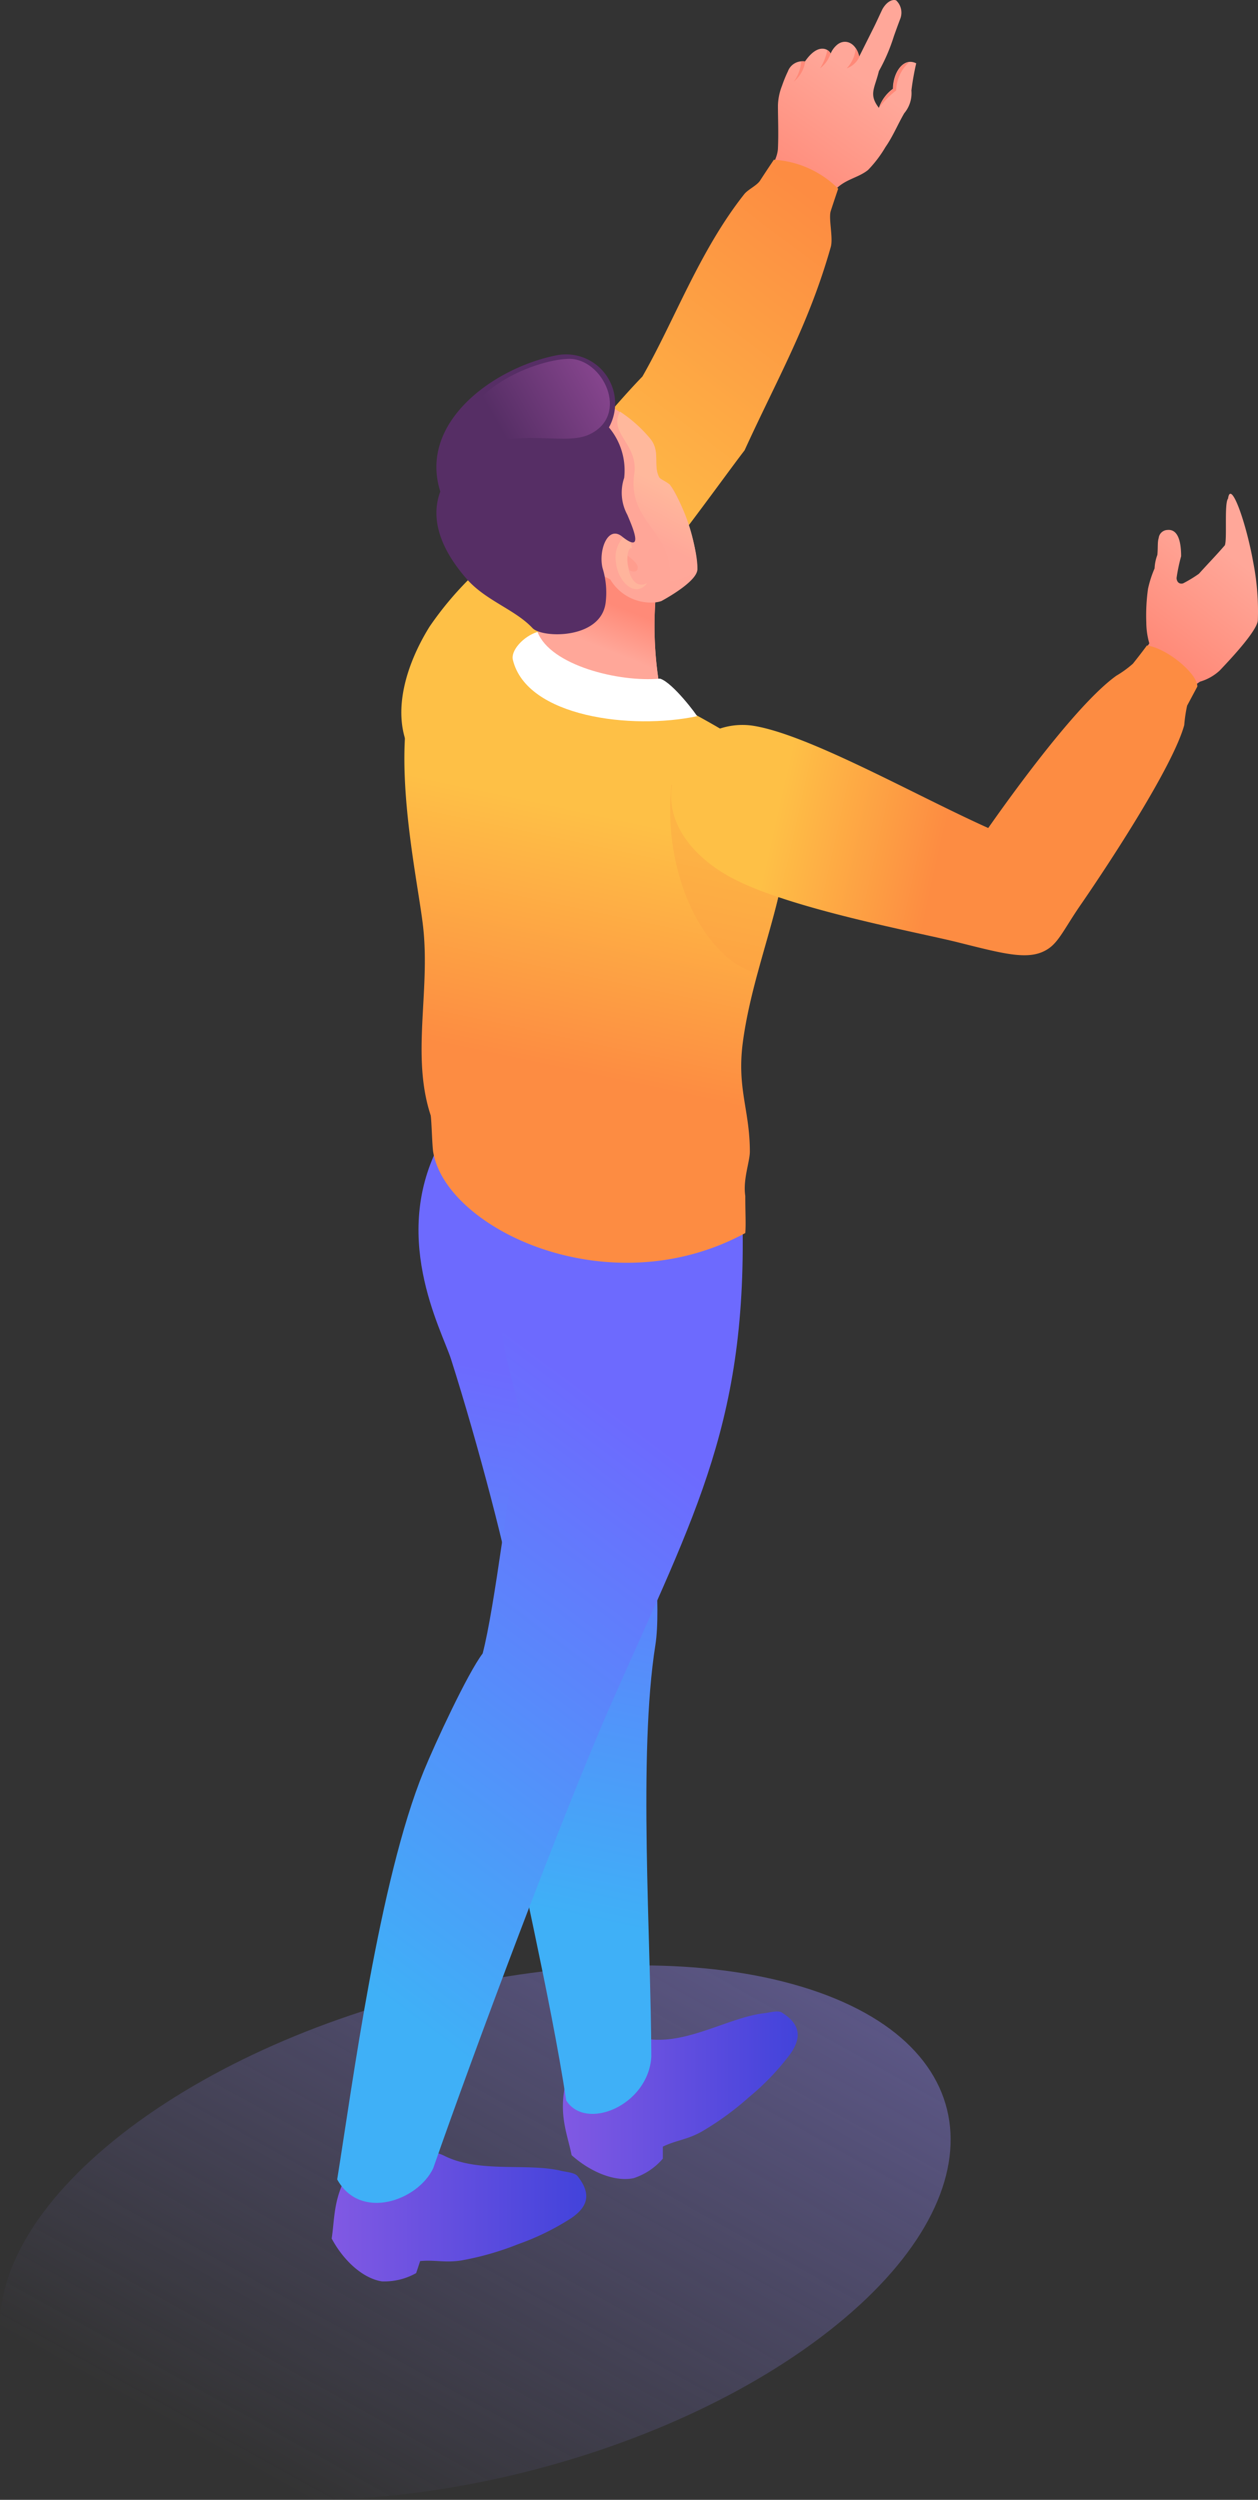 <?xml version="1.0" encoding="UTF-8" standalone="no"?>
<svg xmlns:xlink="http://www.w3.org/1999/xlink" xmlns="http://www.w3.org/2000/svg" xmlns:svg="http://www.w3.org/2000/svg" viewBox="0 0 104.807 208.175" version="1.1" id="svg1495" width="104.807" height="208.175">
  <rect x="0" y="0" width="104.807" height="208.175" fill="#333333" stroke="none"/>
  <g id="g2538" transform="translate(-174.578,-198.377)">
    <path class="cls-42" d="m 185.4,375.58 c -15,11.31 -14.34,24.38 1.56,29.19 15.9,4.81 41,-0.45 56,-11.76 15,-11.31 14.33,-24.37 -1.57,-29.18 -15.9,-4.81 -40.95,0.45 -55.99,11.75 z" id="path760" style="isolation:isolate;fill:url(#linear-gradient-3)"></path>
    <path class="cls-328" d="m 248.1,199.13 c -0.27,0.56 -0.52,1.13 -0.8,1.68 l -1.14,2.28 c -0.24,-1.11 -1.13,-1.54 -1.82,-1 a 1.94,1.94 0 0 0 -0.56,0.75 c -0.11,-0.31 -1,-1 -2.14,0.66 a 1.28,1.28 0 0 0 -1.42,0.82 11.1,11.1 0 0 0 -0.49,1.2 4.85,4.85 0 0 0 -0.34,1.62 c 0,1.1 0.06,2.29 0,3.61 -0.06,1.32 -1.65,3.23 -2.53,4.27 l 5.3,1.68 a 32.34,32.34 0 0 1 2.06,-2.58 c 0.83,-0.84 1.88,-0.94 2.68,-1.59 a 10,10 0 0 0 1.45,-1.91 c 0.62,-0.89 1,-1.84 1.56,-2.81 a 2.59,2.59 0 0 0 0.6,-1.9 22,22 0 0 1 0.4,-2.26 c -1.09,-0.54 -1.94,0.81 -1.94,2.12 a 3.26,3.26 0 0 0 -1.17,1.59 c -0.87,-1.13 -0.35,-1.61 0,-3.06 a 15.2,15.2 0 0 0 1.25,-2.91 c 0.16,-0.45 0.33,-0.92 0.52,-1.42 a 1.41,1.41 0 0 0 -0.32,-1.55 c -0.18,-0.11 -0.71,-0.05 -1.15,0.71 z" id="path1408" style="isolation:isolate;fill:url(#linearGradient1645)"></path>
    <path class="cls-329" d="m 250.31,203.56 c -0.78,0.11 -1.32,1.18 -1.32,2.23 a 3.12,3.12 0 0 0 -1.14,1.51 7.55,7.55 0 0 1 1.39,-1.39 3.3,3.3 0 0 1 1.07,-2.35 z m -4.05,-0.66 -0.1,0.19 a 2,2 0 0 0 -0.29,-0.7 2.8,2.8 0 0 1 -0.75,1.68 1.87,1.87 0 0 0 1.14,-1.17 z m -2.48,-0.06 a 0.68,0.68 0 0 0 -0.28,-0.28 4.42,4.42 0 0 1 -0.6,1.51 2.63,2.63 0 0 0 0.88,-1.23 z m -2.11,0.65 v 0 a 1.93,1.93 0 0 0 -0.34,0 3.3,3.3 0 0 1 -0.62,1.69 2.75,2.75 0 0 0 0.96,-1.69 z" id="path1410" style="isolation:isolate"></path>
    <path class="cls-330" d="m 228.1,229.73 c 2.66,-4.64 4.75,-10.46 8.48,-15.18 0.31,-0.39 1,-0.69 1.3,-1.1 q 0.59,-0.91 1.17,-1.77 a 8.29,8.29 0 0 1 5.36,2.41 c -0.21,0.62 -0.42,1.24 -0.62,1.86 -0.2,0.62 0.22,2.25 0,3 -1.83,6.45 -4.47,11 -7.18,16.93 -3.69,4.76 -23.85,33.91 -28,24.76 -1.36,-3 -0.23,-6.88 1.75,-10.07 a 27.64,27.64 0 0 1 3.75,-4.41 c 2.67,-2.83 9.94,-12.25 13.99,-16.43 z" id="path1412" style="isolation:isolate;fill:url(#linearGradient1647)"></path>
    <path class="cls-331" d="m 223.72,371.3 c 0.71,-0.28 2.28,-3.4 5,-3.1 3.22,0.37 6.69,-1.85 9.52,-2.17 0.51,-0.06 1.14,-0.26 1.47,-0.06 1.46,0.9 1.74,2 0.71,3.45 A 20.64,20.64 0 0 1 237,373 a 24.3,24.3 0 0 1 -4,2.91 c -1.22,0.67 -2.09,0.69 -3.2,1.23 v 1 a 5.39,5.39 0 0 1 -2.45,1.63 c -1.61,0.32 -3.63,-0.56 -5.15,-1.92 -0.33,-1.69 -1.1,-3.33 -0.51,-5.93 z" id="path1414" style="isolation:isolate;fill:url(#linear-gradient-176)"></path>
    <path class="cls-332" d="m 226.06,300.36 c 0.62,6.91 4.08,29 3.12,35 -1.45,9.12 -0.36,24.62 -0.34,34.29 -0.24,4.06 -5.47,6.23 -7.09,3.64 -1.31,-8.64 -4.21,-20.74 -5,-25.55 -0.84,-5.37 -0.56,-11.9 0.8,-15.44 -0.56,-3.86 -3.19,-13.82 -5.39,-20.72 -0.79,-2.49 -5.29,-10.53 -0.64,-18.53 z" id="path1416" style="isolation:isolate;fill:url(#linear-gradient-177)"></path>
    <path class="cls-333" d="m 205.9,379.11 c 0.75,0 3.3,-2.41 5.71,-1.2 2.9,1.45 6.92,0.57 9.7,1.24 0.49,0.11 1.15,0.15 1.39,0.45 1.06,1.35 1,2.44 -0.51,3.48 a 21.11,21.11 0 0 1 -4.44,2.18 24.32,24.32 0 0 1 -4.75,1.36 c -1.37,0.21 -2.19,-0.07 -3.42,0.05 l -0.33,1 a 5.4,5.4 0 0 1 -2.86,0.69 c -1.62,-0.26 -3.22,-1.77 -4.18,-3.57 0.27,-1.71 0.11,-3.51 1.56,-5.74 z" id="path1418" style="isolation:isolate;fill:url(#linear-gradient-178)"></path>
    <path class="cls-334" d="m 225.61,340 c -4.19,9.49 -11.57,29.28 -14.94,38.94 -1.28,2.7 -6.08,4.41 -8,0.93 1.26,-7.82 3.5,-24.94 7.21,-34 0.95,-2.32 3.65,-8.14 4.91,-9.8 1,-3.82 2.22,-14.13 3.17,-19.71 -0.86,-4.61 -4.58,-12.33 2.57,-19 2.89,2.05 11.82,3.34 15.86,1.05 0.68,18.14 -3.8,25.75 -10.78,41.59 z" id="path1420" style="isolation:isolate;fill:url(#linear-gradient-179)"></path>
    <path class="cls-335" d="m 209.83,275.57 c 0.6,5.42 -1,10.75 0.63,15.69 0.08,0.51 0.12,2.52 0.21,3.06 1.09,6.41 14.65,12.89 26,6.74 0.06,-0.79 0,-1.62 0,-3.09 -0.21,-1.37 0.38,-2.85 0.38,-3.69 0,-3.48 -1.1,-5.26 -0.58,-9.14 1.06,-7.9 5.43,-15.48 3,-21.69 a 6.65,6.65 0 0 0 -2.46,-2.81 c -2.67,-2.14 -16.48,-9.18 -20.67,-9.67 -12.15,-1.58 -7.16,18.73 -6.51,24.6 z" id="path1422" style="isolation:isolate;fill:url(#linear-gradient-180)"></path>
    <path class="cls-336" d="m 237.69,279.42 c 1.57,-5.8 3.62,-11.28 1.79,-16 a 6.65,6.65 0 0 0 -2.46,-2.81 c -2.67,-2.14 -2.32,3.63 -6.5,3.13 -0.81,7.74 3,14.75 7.17,15.68 z" id="path1424" style="isolation:isolate"></path>
    <path class="cls-337" d="m 229.17,248.54 a 30.32,30.32 0 0 0 0.3,6.65 c -3.95,-0.12 -9.46,-1.16 -10.06,-4.11 0,-0.35 0.06,-0.71 0.07,-1.06 l -0.16,-0.13 c -1.42,-0.94 -3.76,-1.64 -5.27,-3.37 -2.42,-2.76 -3.7,-6.46 -1.81,-10.19 3.46,-6.82 11.82,-6.93 16.48,-1.42 0.91,1.07 0.25,2.19 0.76,3.22 0.1,0.21 0.48,0.3 0.91,0.65 0.59,0.5 2.33,4.76 2.29,7 0,0.89 -2.08,2.15 -3,2.65 a 2.21,2.21 0 0 1 -0.51,0.11 z" id="path1426" style="isolation:isolate"></path>
    <path class="cls-338" d="m 229.17,248.54 a 30.32,30.32 0 0 0 0.3,6.65 c -3.95,-0.12 -9.46,-1.16 -10.06,-4.11 0,-0.35 0.06,-0.71 0.07,-1.06 l -0.16,-0.13 c -3,-2.81 1,-6 6.1,-3.26 a 3.94,3.94 0 0 0 3.75,1.91 z" id="path1428" style="isolation:isolate;fill:url(#linear-gradient-181)"></path>
    <path class="cls-339" d="m 232.68,245.76 c 0,0.39 -1.64,1 -2.32,1.07 0.46,-4.21 -3.54,-4.85 -2.94,-9 0.36,-2.47 -2.18,-3.36 -1.18,-5.17 a 11.45,11.45 0 0 1 2.48,2.21 c 0.91,1.07 0.25,2.19 0.76,3.22 0.1,0.21 0.48,0.3 0.91,0.65 a 15,15 0 0 1 2.29,7.02 z" id="path1430" style="isolation:isolate;fill:url(#linear-gradient-182)"></path>
    <path class="cls-340" d="m 227.22,244.05 c -0.08,-0.94 -0.46,-1.12 -0.77,-0.87 a 2.49,2.49 0 0 0 -0.55,2.06 c 0.15,1.56 1.6,3 2.6,1.69 -1.09,0.58 -1.61,-0.82 -1.65,-1.8 -0.04,-0.68 0.15,-1.24 0.37,-1.08 z" id="path1432" style="isolation:isolate"></path>
    <path class="cls-341" d="m 226.87,244.65 c 0.58,0.44 0.85,0.74 0.84,1 -0.01,0.26 -0.15,0.43 -0.66,0.25 a 2.32,2.32 0 0 1 -0.18,-1.25 z" id="path1434" style="isolation:isolate"></path>
    <path class="cls-64" d="m 219.36,251 c -1.17,0.36 -2.26,1.56 -2.05,2.34 1.17,4.76 9.91,5.83 15.34,4.68 0.06,0 -2,-2.79 -3.08,-3.13 -3.41,0.32 -9.15,-1.1 -10.21,-3.89 z" id="path1436" style="isolation:isolate"></path>
    <path class="cls-342" d="m 218.94,250.68 c -1.44,-1.54 -3.89,-2.28 -5.47,-4.08 -1.58,-1.8 -3.25,-4.5 -2.21,-7.29 -1.83,-5.75 4.42,-10.3 9.67,-11.34 a 4.09,4.09 0 0 1 4.38,6 5.56,5.56 0 0 1 1.27,4.2 3.85,3.85 0 0 0 0.26,3.07 c 0.42,1 1.45,3.31 -0.42,1.83 -1.21,-1 -2,1.16 -1.64,2.62 a 6.86,6.86 0 0 1 0.26,2.84 c -0.35,3.1 -5.29,3.01 -6.1,2.15 z" id="path1438" style="isolation:isolate"></path>
    <path class="cls-343" d="m 213,236.71 c -1.24,-5.56 6.07,-8.38 8.94,-8.45 2.87,-0.07 5.16,4.7 1.73,6.3 -2.34,1.1 -6.98,-1.04 -10.67,2.15 z" id="path1440" style="isolation:isolate;fill:url(#linear-gradient-183)"></path>
    <path class="cls-344" d="m 271,244.59 a 3.55,3.55 0 0 0 -0.23,1.12 9.14,9.14 0 0 0 -0.55,1.71 16,16 0 0 0 -0.14,2.81 6.28,6.28 0 0 0 0.25,1.72 15.93,15.93 0 0 1 -2.84,3.36 l 3.34,2.55 c 1.41,-0.94 2.51,-1.91 3.73,-2.72 a 4.11,4.11 0 0 0 1.63,-0.92 c 0.77,-0.81 3.05,-3.21 3.18,-4.15 a 21.05,21.05 0 0 0 -0.37,-4.8 c -0.6,-3.39 -1.89,-7 -2.11,-5.37 -0.33,0.37 -0.06,3.43 -0.27,3.89 -0.79,0.91 -1.17,1.28 -2.16,2.37 a 10.88,10.88 0 0 1 -1.32,0.8 c -0.34,0.09 -0.53,-0.15 -0.54,-0.45 a 14.41,14.41 0 0 1 0.38,-1.81 c 0,-1.45 -0.36,-2.27 -1.14,-2.19 a 0.76,0.76 0 0 0 -0.73,0.68 c -0.11,0.33 -0.05,0.81 -0.11,1.4 z" id="path1442" style="isolation:isolate;fill:url(#linear-gradient-184)"></path>
    <path class="cls-345" d="m 237.29,258.81 c 4.61,0.71 13.49,5.77 19.62,8.52 3.42,-4.87 7.91,-10.71 10.67,-12.68 a 9,9 0 0 0 1.38,-1 c 0.4,-0.5 0.79,-1 1.17,-1.52 1.73,0.24 4.24,2.4 4.2,3.42 l -0.85,1.59 a 11.92,11.92 0 0 0 -0.24,1.62 c -0.94,3.41 -6.11,11.3 -8.52,14.81 -1.4,2 -1.89,3.22 -2.83,3.83 -1.52,1 -3.55,0.44 -7.47,-0.54 -3.29,-0.83 -13.93,-2.77 -18.83,-5.35 -3.45,-1.82 -6.1,-5.1 -4.73,-8.88 a 5.94,5.94 0 0 1 6.43,-3.82 z" id="path1444" style="isolation:isolate;fill:url(#linear-gradient-185)"></path>
  </g>
  <defs id="defs680">
    <style id="style2">.cls-1,.cls-40,.cls-41,.cls-58,.cls-59{fill:none;}.cls-2{isolation:isolate;}.cls-10,.cls-11,.cls-12,.cls-13,.cls-14,.cls-15,.cls-16,.cls-17,.cls-18,.cls-19,.cls-20,.cls-21,.cls-22,.cls-23,.cls-24,.cls-25,.cls-26,.cls-27,.cls-28,.cls-29,.cls-3,.cls-30,.cls-31,.cls-32,.cls-33,.cls-34,.cls-35,.cls-36,.cls-37,.cls-38,.cls-39,.cls-4,.cls-5,.cls-6,.cls-7,.cls-8,.cls-9{fill:#cbccff;}.cls-10,.cls-11,.cls-12,.cls-13,.cls-14,.cls-15,.cls-16,.cls-17,.cls-18,.cls-19,.cls-20,.cls-21,.cls-22,.cls-23,.cls-24,.cls-25,.cls-26,.cls-27,.cls-28,.cls-29,.cls-290,.cls-291,.cls-293,.cls-295,.cls-3,.cls-30,.cls-31,.cls-313,.cls-314,.cls-32,.cls-33,.cls-336,.cls-34,.cls-35,.cls-36,.cls-37,.cls-38,.cls-39,.cls-4,.cls-5,.cls-6,.cls-63,.cls-7,.cls-70,.cls-73,.cls-77,.cls-8,.cls-84,.cls-89,.cls-9,.cls-94,.cls-98{mix-blend-mode:multiply;}.cls-3,.cls-99{opacity:0;}.cls-4{opacity:0.02;}.cls-5{opacity:0.04;}.cls-6{opacity:0.05;}.cls-7{opacity:0.07;}.cls-8{opacity:0.09;}.cls-9{opacity:0.11;}.cls-10{opacity:0.13;}.cls-11{opacity:0.14;}.cls-12{opacity:0.16;}.cls-13{opacity:0.18;}.cls-14{opacity:0.2;}.cls-15{opacity:0.22;}.cls-16{opacity:0.23;}.cls-17{opacity:0.25;}.cls-18{opacity:0.27;}.cls-19{opacity:0.29;}.cls-20{opacity:0.31;}.cls-21{opacity:0.33;}.cls-22{opacity:0.34;}.cls-23{opacity:0.36;}.cls-24{opacity:0.38;}.cls-25{opacity:0.4;}.cls-26{opacity:0.42;}.cls-27{opacity:0.43;}.cls-28{opacity:0.45;}.cls-29{opacity:0.47;}.cls-30{opacity:0.49;}.cls-31{opacity:0.51;}.cls-32{opacity:0.52;}.cls-33{opacity:0.54;}.cls-34{opacity:0.56;}.cls-35{opacity:0.58;}.cls-36{opacity:0.6;}.cls-37{opacity:0.61;}.cls-38{opacity:0.63;}.cls-39,.cls-68{opacity:0.65;}.cls-40,.cls-41{stroke-linecap:round;stroke-linejoin:round;stroke-width:2px;}.cls-40{stroke:url(#linear-gradient);}.cls-41{stroke:url(#linear-gradient-2);}.cls-42{fill:url(#linear-gradient-3);}.cls-43{fill:url(#linear-gradient-4);}.cls-44{fill:url(#linear-gradient-5);}.cls-45{fill:#c6c6c6;}.cls-46{fill:#f2f2f2;}.cls-47{fill:url(#linear-gradient-6);}.cls-48{fill:#171919;}.cls-49{fill:url(#linear-gradient-7);}.cls-50{fill:url(#linear-gradient-8);}.cls-51{clip-path:url(#clip-path);}.cls-52{fill:#8059e3;}.cls-53{fill:url(#linear-gradient-9);}.cls-54{fill:#212525;}.cls-55{fill:#1c1e1f;}.cls-56{fill:url(#linear-gradient-10);}.cls-57{fill:url(#linear-gradient-11);}.cls-58,.cls-59{stroke:#fff;stroke-miterlimit:10;}.cls-327,.cls-328,.cls-329,.cls-330,.cls-331,.cls-332,.cls-333,.cls-334,.cls-335,.cls-336,.cls-337,.cls-338,.cls-339,.cls-340,.cls-341,.cls-342,.cls-343,.cls-344,.cls-345,.cls-58,.cls-60,.cls-61,.cls-62,.cls-63,.cls-64,.cls-65,.cls-66,.cls-67,.cls-68,.cls-69,.cls-70,.cls-71,.cls-73,.cls-74,.cls-75,.cls-76,.cls-77,.cls-78,.cls-79,.cls-80,.cls-81,.cls-82,.cls-83,.cls-84,.cls-85,.cls-86,.cls-87,.cls-88,.cls-89,.cls-90,.cls-91,.cls-92,.cls-93,.cls-94,.cls-95,.cls-96,.cls-97{fill-rule:evenodd;}.cls-60,.cls-86,.cls-91,.cls-97{opacity:0.2;}.cls-60{fill:url(#linear-gradient-12);}.cls-61{fill:#ff89db;}.cls-62{fill:url(#linear-gradient-13);}.cls-63{fill:url(#linear-gradient-14);}.cls-321,.cls-64,.cls-88,.cls-92,.cls-93,.cls-97{fill:#fff;}.cls-65{fill:url(#linear-gradient-15);}.cls-66{mix-blend-mode:screen;opacity:0.51;fill:url(#linear-gradient-16);}.cls-67{fill:#dadcfb;}.cls-68{fill:#ffe98d;}.cls-69{fill:url(#linear-gradient-17);}.cls-70{fill:url(#linear-gradient-18);}.cls-71{fill:url(#linear-gradient-19);}.cls-72{fill:#fbebff;}.cls-73{fill:url(#linear-gradient-20);}.cls-74{fill:url(#linear-gradient-21);}.cls-75{fill:url(#linear-gradient-22);}.cls-76{fill:url(#linear-gradient-23);}.cls-77{fill:#f02082;}.cls-77,.cls-88{opacity:0.5;}.cls-78{fill:url(#linear-gradient-24);}.cls-79{fill:#f2f4ff;}.cls-80{fill:url(#linear-gradient-25);}.cls-81{fill:url(#linear-gradient-26);}.cls-82{fill:url(#linear-gradient-27);}.cls-83{fill:url(#linear-gradient-28);}.cls-84{fill:url(#linear-gradient-29);}.cls-85{fill:url(#linear-gradient-30);}.cls-86{fill:#6d6afd;}.cls-87{fill:url(#linear-gradient-31);}.cls-89{fill:url(#linear-gradient-32);}.cls-90{fill:url(#linear-gradient-33);}.cls-91{fill:#955cf1;}.cls-92{opacity:0.25;}.cls-93{opacity:0.8;}.cls-94{fill:url(#linear-gradient-34);}.cls-95{fill:url(#linear-gradient-35);}.cls-96{fill:url(#linear-gradient-36);}.cls-98{opacity:0.68;}.cls-100{fill:url(#linear-gradient-37);}.cls-101{opacity:0.01;}.cls-102{fill:url(#linear-gradient-38);}.cls-103{opacity:0.01;}.cls-104{fill:url(#linear-gradient-39);}.cls-105{opacity:0.02;}.cls-106{fill:url(#linear-gradient-40);}.cls-107{opacity:0.03;}.cls-108{fill:url(#linear-gradient-41);}.cls-109{opacity:0.03;}.cls-110{fill:url(#linear-gradient-42);}.cls-111{opacity:0.04;}.cls-112{fill:url(#linear-gradient-43);}.cls-113{opacity:0.05;}.cls-114{fill:url(#linear-gradient-44);}.cls-115{opacity:0.05;}.cls-116{fill:url(#linear-gradient-45);}.cls-117{opacity:0.06;}.cls-118{fill:url(#linear-gradient-46);}.cls-119{opacity:0.06;}.cls-120{fill:url(#linear-gradient-47);}.cls-121{opacity:0.07;}.cls-122{fill:url(#linear-gradient-48);}.cls-123{opacity:0.08;}.cls-124{fill:url(#linear-gradient-49);}.cls-125{opacity:0.08;}.cls-126{fill:url(#linear-gradient-50);}.cls-127{opacity:0.09;}.cls-128{fill:url(#linear-gradient-51);}.cls-129{opacity:0.1;}.cls-130{fill:url(#linear-gradient-52);}.cls-131{opacity:0.1;}.cls-132{fill:url(#linear-gradient-53);}.cls-133{opacity:0.11;}.cls-134{fill:url(#linear-gradient-54);}.cls-135{opacity:0.12;}.cls-136{fill:url(#linear-gradient-55);}.cls-137{opacity:0.12;}.cls-138{fill:url(#linear-gradient-56);}.cls-139{opacity:0.13;}.cls-140{fill:url(#linear-gradient-57);}.cls-141{opacity:0.14;}.cls-142{fill:url(#linear-gradient-58);}.cls-143{opacity:0.14;}.cls-144{fill:url(#linear-gradient-59);}.cls-145{opacity:0.15;}.cls-146{fill:url(#linear-gradient-60);}.cls-147{opacity:0.15;}.cls-148{fill:url(#linear-gradient-61);}.cls-149{opacity:0.16;}.cls-150{fill:url(#linear-gradient-62);}.cls-151{opacity:0.17;}.cls-152{fill:url(#linear-gradient-63);}.cls-153{opacity:0.17;}.cls-154{fill:url(#linear-gradient-64);}.cls-155{opacity:0.18;}.cls-156{fill:url(#linear-gradient-65);}.cls-157{opacity:0.19;}.cls-158{fill:url(#linear-gradient-66);}.cls-159{opacity:0.19;}.cls-160{fill:url(#linear-gradient-67);}.cls-161{opacity:0.2;}.cls-162{fill:url(#linear-gradient-68);}.cls-163{opacity:0.21;}.cls-164{fill:url(#linear-gradient-69);}.cls-165{opacity:0.21;}.cls-166{fill:url(#linear-gradient-70);}.cls-167{opacity:0.22;}.cls-168{fill:url(#linear-gradient-71);}.cls-169{opacity:0.23;}.cls-170{fill:url(#linear-gradient-72);}.cls-171{opacity:0.23;}.cls-172{fill:url(#linear-gradient-73);}.cls-173{opacity:0.24;}.cls-174{fill:url(#linear-gradient-74);}.cls-175{opacity:0.24;}.cls-176{fill:url(#linear-gradient-75);}.cls-177{opacity:0.25;}.cls-178{fill:url(#linear-gradient-76);}.cls-179{opacity:0.26;}.cls-180{fill:url(#linear-gradient-77);}.cls-181{opacity:0.26;}.cls-182{fill:url(#linear-gradient-78);}.cls-183{opacity:0.27;}.cls-184{fill:url(#linear-gradient-79);}.cls-185{opacity:0.28;}.cls-186{fill:url(#linear-gradient-80);}.cls-187{opacity:0.28;}.cls-188{fill:url(#linear-gradient-81);}.cls-189{opacity:0.29;}.cls-190{fill:url(#linear-gradient-82);}.cls-191{opacity:0.3;}.cls-192{fill:url(#linear-gradient-83);}.cls-193{opacity:0.3;}.cls-194{fill:url(#linear-gradient-84);}.cls-195{opacity:0.31;}.cls-196{fill:url(#linear-gradient-85);}.cls-197{opacity:0.32;}.cls-198{fill:url(#linear-gradient-86);}.cls-199{opacity:0.32;}.cls-200{fill:url(#linear-gradient-87);}.cls-201{opacity:0.33;}.cls-202{fill:url(#linear-gradient-88);}.cls-203{opacity:0.33;}.cls-204{fill:url(#linear-gradient-89);}.cls-205{opacity:0.34;}.cls-206{fill:url(#linear-gradient-90);}.cls-207{opacity:0.35;}.cls-208{fill:url(#linear-gradient-91);}.cls-209{opacity:0.35;}.cls-210{fill:url(#linear-gradient-92);}.cls-211{opacity:0.36;}.cls-212{fill:url(#linear-gradient-93);}.cls-213{opacity:0.37;}.cls-214{fill:url(#linear-gradient-94);}.cls-215{opacity:0.37;}.cls-216{fill:url(#linear-gradient-95);}.cls-217{opacity:0.38;}.cls-218{fill:url(#linear-gradient-96);}.cls-219{opacity:0.39;}.cls-220{fill:url(#linear-gradient-97);}.cls-221{opacity:0.39;}.cls-222{fill:url(#linear-gradient-98);}.cls-223{opacity:0.4;}.cls-224{fill:url(#linear-gradient-99);}.cls-225{opacity:0.41;}.cls-226{fill:url(#linear-gradient-100);}.cls-227{opacity:0.41;}.cls-228{fill:url(#linear-gradient-101);}.cls-229{opacity:0.42;}.cls-230{fill:url(#linear-gradient-102);}.cls-231{opacity:0.42;}.cls-232{fill:url(#linear-gradient-103);}.cls-233{opacity:0.43;}.cls-234{fill:url(#linear-gradient-104);}.cls-235{opacity:0.44;}.cls-236{fill:url(#linear-gradient-105);}.cls-237{opacity:0.44;}.cls-238{fill:url(#linear-gradient-106);}.cls-239{opacity:0.45;}.cls-240{fill:url(#linear-gradient-107);}.cls-241{opacity:0.46;}.cls-242{fill:url(#linear-gradient-108);}.cls-243{opacity:0.46;}.cls-244{fill:url(#linear-gradient-109);}.cls-245{opacity:0.47;}.cls-246{fill:url(#linear-gradient-110);}.cls-247{opacity:0.48;}.cls-248{fill:url(#linear-gradient-111);}.cls-249{opacity:0.48;}.cls-250{fill:url(#linear-gradient-112);}.cls-251{opacity:0.49;}.cls-252{fill:url(#linear-gradient-113);}.cls-253{opacity:0.5;}.cls-254{fill:url(#linear-gradient-114);}.cls-255{opacity:0.5;}.cls-256{fill:url(#linear-gradient-115);}.cls-257{opacity:0.51;}.cls-258{fill:url(#linear-gradient-116);}.cls-259{opacity:0.51;}.cls-260{fill:url(#linear-gradient-117);}.cls-261{opacity:0.52;}.cls-262{fill:url(#linear-gradient-118);}.cls-263{opacity:0.53;}.cls-264{fill:url(#linear-gradient-119);}.cls-265{opacity:0.53;}.cls-266{fill:url(#linear-gradient-120);}.cls-267{opacity:0.54;}.cls-268{fill:url(#linear-gradient-121);}.cls-269{opacity:0.55;}.cls-270{fill:url(#linear-gradient-122);}.cls-271{opacity:0.55;}.cls-272{fill:url(#linear-gradient-123);}.cls-273{opacity:0.56;}.cls-274{fill:#bab9ea;}.cls-275{fill:url(#linear-gradient-124);}.cls-276{fill:url(#linear-gradient-125);}.cls-277{fill:url(#linear-gradient-126);}.cls-278{fill:url(#linear-gradient-127);}.cls-279{fill:url(#linear-gradient-128);}.cls-280{fill:url(#linear-gradient-129);}.cls-281{fill:url(#linear-gradient-130);}.cls-282{fill:url(#linear-gradient-131);}.cls-283{fill:url(#linear-gradient-132);}.cls-284{fill:url(#linear-gradient-133);}.cls-285{fill:url(#linear-gradient-134);}.cls-286{fill:url(#linear-gradient-135);}.cls-287{fill:url(#linear-gradient-136);}.cls-288{fill:url(#linear-gradient-137);}.cls-289{fill:url(#linear-gradient-138);}.cls-290,.cls-314{opacity:0.58;}.cls-290{fill:url(#linear-gradient-139);}.cls-291{fill:url(#linear-gradient-140);}.cls-292{fill:url(#linear-gradient-141);}.cls-293{fill:url(#linear-gradient-142);}.cls-294{fill:url(#linear-gradient-143);}.cls-295{fill:url(#linear-gradient-144);}.cls-296{fill:url(#linear-gradient-145);}.cls-297,.cls-315,.cls-316,.cls-317{mix-blend-mode:color-dodge;}.cls-298{fill:url(#linear-gradient-146);}.cls-299{fill:url(#linear-gradient-147);}.cls-300{fill:url(#linear-gradient-148);}.cls-301{fill:url(#linear-gradient-149);}.cls-302{fill:url(#linear-gradient-150);}.cls-303{fill:url(#linear-gradient-151);}.cls-304{fill:url(#linear-gradient-152);}.cls-305{fill:url(#linear-gradient-153);}.cls-306{fill:url(#linear-gradient-154);}.cls-307{fill:url(#linear-gradient-155);}.cls-308{fill:url(#linear-gradient-156);}.cls-309{fill:url(#linear-gradient-157);}.cls-310{fill:url(#linear-gradient-158);}.cls-311{fill:url(#linear-gradient-159);}.cls-312{fill:url(#linear-gradient-160);}.cls-313{opacity:0.42;fill:url(#linear-gradient-161);}.cls-314{fill:url(#linear-gradient-162);}.cls-315{fill:url(#linear-gradient-163);}.cls-316{fill:url(#linear-gradient-164);}.cls-317{fill:url(#linear-gradient-165);}.cls-318{fill:url(#linear-gradient-166);}.cls-319{fill:url(#linear-gradient-167);}.cls-320{fill:url(#linear-gradient-168);}.cls-322{fill:url(#linear-gradient-169);}.cls-323{fill:url(#linear-gradient-170);}.cls-324{fill:url(#linear-gradient-171);}.cls-325{fill:url(#linear-gradient-172);}.cls-326{fill:url(#linear-gradient-173);}.cls-327{fill:#4ac1ed;}.cls-328{fill:url(#linear-gradient-174);}.cls-329{fill:#ff8978;}.cls-330{fill:url(#linear-gradient-175);}.cls-331{fill:url(#linear-gradient-176);}.cls-332{fill:url(#linear-gradient-177);}.cls-333{fill:url(#linear-gradient-178);}.cls-334{fill:url(#linear-gradient-179);}.cls-335{fill:url(#linear-gradient-180);}.cls-336{fill:#fd9d43;opacity:0.35;}.cls-337{fill:#ffa698;}.cls-338{fill:url(#linear-gradient-181);}.cls-339{fill:url(#linear-gradient-182);}.cls-340{fill:#ffb49c;}.cls-341{fill:#ff9d8e;}.cls-342{fill:#562e65;}.cls-343{fill:url(#linear-gradient-183);}.cls-344{fill:url(#linear-gradient-184);}.cls-345{fill:url(#linear-gradient-185);}.cls-346{fill:#2968b7;}.cls-347{fill:#6ad8f3;}.cls-348{fill:url(#linear-gradient-186);}.cls-349{fill:url(#linear-gradient-187);}.cls-350{fill:url(#linear-gradient-188);}.cls-351{fill:url(#linear-gradient-189);}.cls-352{fill:url(#linear-gradient-190);}.cls-353{fill:url(#linear-gradient-191);}.cls-354{fill:url(#linear-gradient-192);}.cls-355{fill:url(#linear-gradient-193);}</style>
    <linearGradient id="linear-gradient-3" x1="282.88" y1="407.4" x2="219.67" y2="293.82" gradientTransform="matrix(-1,0,0,1,484.22,0)" gradientUnits="userSpaceOnUse">
      <stop offset="0" stop-color="#8d82eb" stop-opacity="0" id="stop10"></stop>
      <stop offset="1" stop-color="#8c82ea" id="stop12"></stop>
    </linearGradient>
    <linearGradient id="linear-gradient-5" x1="229.05" y1="204.33" x2="440.53" y2="204.33" gradientUnits="userSpaceOnUse">
      <stop offset="0" stop-color="#8159e3" id="stop20"></stop>
      <stop offset="1" stop-color="#4243db" id="stop22"></stop>
    </linearGradient>
    <linearGradient id="linear-gradient-30" x1="357.58" y1="264.66" x2="366.31" y2="256.04" gradientUnits="userSpaceOnUse">
      <stop offset="0" stop-color="#6d6afe" id="stop98"></stop>
      <stop offset="1" stop-color="#3fb0f7" id="stop100"></stop>
    </linearGradient>
    <linearGradient id="linear-gradient-174" x1="239.7" y1="214.04" x2="246.16" y2="204.82" gradientUnits="userSpaceOnUse">
      <stop offset="0" stop-color="#ff8a78" id="stop632"></stop>
      <stop offset="1" stop-color="#ffa799" id="stop634"></stop>
    </linearGradient>
    <linearGradient id="linear-gradient-175" x1="222.35" y1="244.19" x2="243.67" y2="215.8" gradientUnits="userSpaceOnUse">
      <stop offset="0.03" stop-color="#fec046" id="stop637"></stop>
      <stop offset="1" stop-color="#fd8c42" id="stop639"></stop>
    </linearGradient>
    <linearGradient id="linear-gradient-176" x1="221.48" y1="372.88" x2="240.99" y2="372.88" xlink:href="#linear-gradient-5"></linearGradient>
    <linearGradient id="linear-gradient-177" x1="223.59" y1="314.09" x2="214.44" y2="356.28" xlink:href="#linear-gradient-30"></linearGradient>
    <linearGradient id="linear-gradient-178" x1="202.21" y1="382.97" x2="223.41" y2="382.97" xlink:href="#linear-gradient-5"></linearGradient>
    <linearGradient id="linear-gradient-179" x1="229.87" y1="318.91" x2="199.46" y2="359.5" xlink:href="#linear-gradient-30"></linearGradient>
    <linearGradient id="linear-gradient-180" x1="225.48" y1="265.67" x2="220.88" y2="287.34" xlink:href="#linear-gradient-175"></linearGradient>
    <linearGradient id="linear-gradient-181" x1="225.04" y1="248.47" x2="223.66" y2="251.93" xlink:href="#linear-gradient-174"></linearGradient>
    <linearGradient id="linear-gradient-182" x1="229.71" y1="238.76" x2="227.68" y2="242.67" gradientUnits="userSpaceOnUse">
      <stop offset="0" stop-color="#ffb89c" id="stop648"></stop>
      <stop offset="1" stop-color="#ffa799" id="stop650"></stop>
    </linearGradient>
    <linearGradient id="linear-gradient-183" x1="225.4" y1="229.27" x2="216.42" y2="234.41" gradientUnits="userSpaceOnUse">
      <stop offset="0" stop-color="#8a4791" id="stop653"></stop>
      <stop offset="1" stop-color="#562e65" id="stop655"></stop>
    </linearGradient>
    <linearGradient id="linear-gradient-184" x1="270.92" y1="252.45" x2="276.94" y2="244.5" xlink:href="#linear-gradient-174"></linearGradient>
    <linearGradient id="linear-gradient-185" x1="240.3" y1="259.61" x2="254.37" y2="262.76" xlink:href="#linear-gradient-175"></linearGradient>
    <linearGradient xlink:href="#linear-gradient-174" id="linearGradient1645" gradientUnits="userSpaceOnUse" x1="239.7" y1="214.04" x2="246.16" y2="204.82"></linearGradient>
    <linearGradient xlink:href="#linear-gradient-175" id="linearGradient1647" gradientUnits="userSpaceOnUse" x1="222.35" y1="244.19" x2="243.67" y2="215.8"></linearGradient>
  </defs>
</svg>
